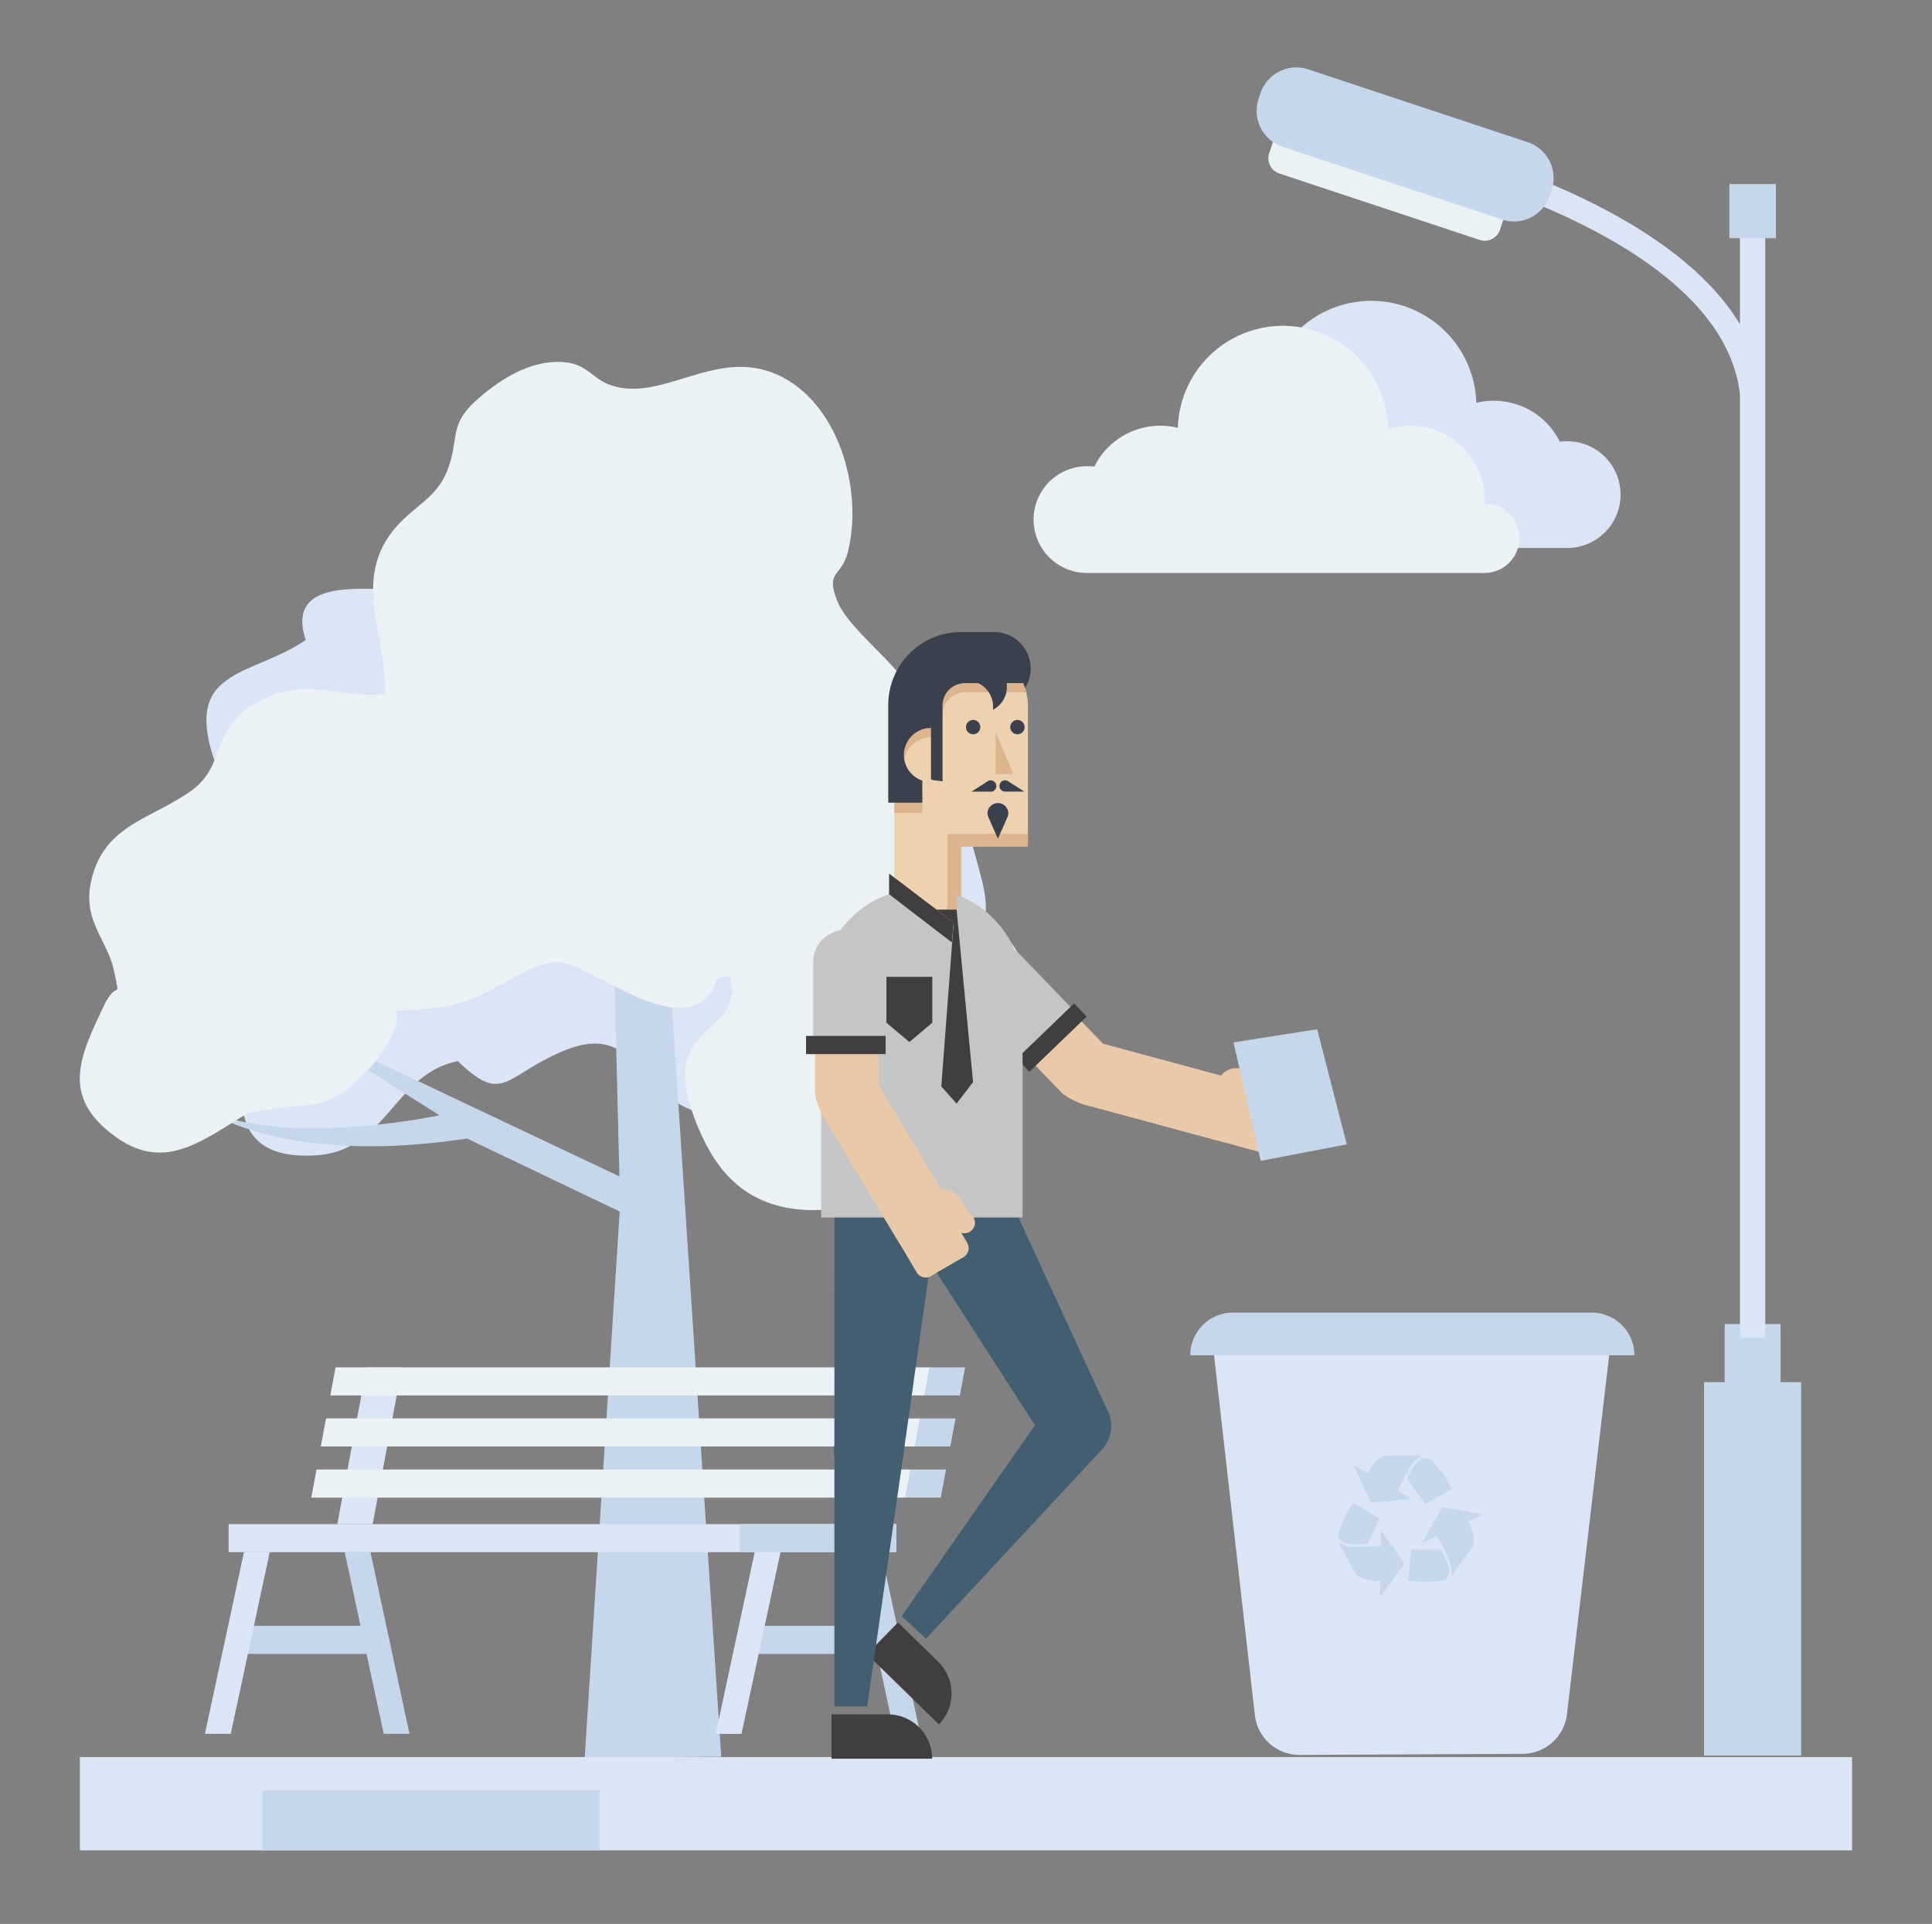 <svg id="Capa_1" data-name="Capa 1" xmlns="http://www.w3.org/2000/svg" viewBox="0 0 1404.91 1399.21"><rect x="0" y="0" width="1404.91" height="1399.21" fill="#808080" stroke="none"/><title>Mesa de trabajo 50</title><path d="M297,428.41c-24.15,2.33-90.81-11.78-74.68,37.06C183.74,491.7,136,486,154,547.17c7.44,25.32,25.59,44.08,28.24,69.79,1.8,17.43-4,40.55-6.1,57.82-3,24.36,1.11,41.48,1.17,65.47C177.4,786,158.64,844,229,840.32c52.55-2.72,57.12-59.34,103.93-68.6,31.07,29.85,33,13.67,68.69-3.79,32.16-15.74,48.66-11.07,71.1,16.57,60.8,74.87,182.31-16,225.69-78.24,27.28-39.18,19-52.86,9-90.54-7.41-27.77,11.09-57.56-.4-83.17-14.52-32.37-65.44-36-97-46.19-68.69-22.22-137.18-52.93-210.67-53-26.74,0-78,12.15-96.64-7.8" fill="#dae6f5"/><path d="M425.19,1278.38l99.27-.73-38.33-584-39.71.29,4,161.64L208.52,741.06l111.13,70.09s-138.77,29.39-187.31-15.64c0,0,53.49,55.72,207.29,32.52l111,53.07Z" fill="#c7d7eb"/><path d="M520.83,714.7c-20.62,48.12-89.52-13.28-114.07-14.87-16.82-1.09-38.29,15.22-53.72,22.37-23.54,10.91-37.61,11.46-64.72,13,3.37,19.67-24.35,49.71-40.11,60.06C232,806,216.42,803.17,198,806.43c-18.21,3.23-13.34.18-31.61,11.67-27.53,17.31-51.81,30.44-81.89,9-41.28-29.38-26.14-59.37-8.88-95.79C85.27,711,87.82,729.81,82.88,706c-4.46-21.56-22.07-35.64-17.1-62.63,8-43.6,44.44-47.32,73.52-68.46,25.09-18.24,14-43.38,44.13-62,37.23-23.06,58.6-4.46,96.66-8.17,1.46-41.82-25.29-83.37,8-121.56,13-14.9,29.21-21.35,36.79-40,10.1-24.89-.12-33.65,23.81-54.12,15.95-13.64,35.91-26.07,57.64-25.88,21.17.19,23.22,12.56,39.13,17.41,37.6,11.44,75.62-28,120-8,43.74,19.73,62.33,82.35,51.28,128.17-4.67,19.37-16.81,14-7.93,36.24,8.31,20.88,42,43.56,54.5,66.66C679.73,534,687.64,561,684.09,596c-2.13,21.11-8.54,26.9,3.41,45,15.21,23.05,46.11,30.09,56.22,60.58,8.62,26,8.62,68.87-10.68,89.74-14.34,15.49-40.09,20.6-58.4,29,21.78,44.1-44.91,58.12-77.43,59.61-35.83,1.65-63.31-11.7-81-42.57-10-17.59-23.66-50.54-15.54-70.16,9.29-22.47,37.11-25.73,30.49-56.52-5.08-2-6.76.52-10.9,2.48Z" fill="#eaf2f6"/><path d="M266.57,994.44l-21.28,114H271l21.28-114Z" fill="#dae6f5"/><path d="M636.65,994.44l-21.28,114H641l21.28-114Z" fill="#dae6f5"/><path d="M687.93,1068.76l-3.81,20.44H658.44l3.82-20.44Z" fill="#c7d7eb"/><path d="M662.26,1068.76l-3.82,20.44H226.34l3.82-20.44Z" fill="#eaf2f6"/><path d="M694.86,1031.6,691.05,1052H665.37l3.82-20.43Z" fill="#c7d7eb"/><path d="M669.19,1031.6,665.37,1052H233.27l3.82-20.43Z" fill="#eaf2f6"/><path d="M676.12,994.44l-3.81,20.43H698l3.8-20.43Z" fill="#c7d7eb"/><path d="M244,994.44l-3.82,20.43h432.1l3.81-20.43Z" fill="#eaf2f6"/><polygon points="297.77 1260.97 269.42 1128.89 250.66 1128.89 262.16 1182.45 177.39 1182.45 177.39 1202.88 266.55 1202.88 279.02 1260.97 297.77 1260.97" fill="#c7d7eb"/><rect x="166.26" y="1108.46" width="485.48" height="20.43" fill="#dae6f5"/><polygon points="149.03 1260.97 167.79 1260.97 196.14 1128.89 177.39 1128.89 149.03 1260.97" fill="#dae6f5"/><polygon points="669.19 1260.97 640.83 1128.89 651.74 1128.89 651.74 1108.46 537.9 1108.46 537.9 1128.89 622.08 1128.89 633.58 1182.45 548.8 1182.45 548.8 1202.88 637.96 1202.88 650.43 1260.97 669.19 1260.97" fill="#c7d7eb"/><path d="M548.8,1128.89,520.45,1261h18.76l28.35-132.08Z" fill="#dae6f5"/><rect x="58.09" y="1277.88" width="1288.69" height="67.85" fill="#dae6f5"/><rect x="190.65" y="1302.11" width="245.27" height="43.62" fill="#c7d7eb"/><path d="M1076,174.5,930.31,126.18a11.68,11.68,0,0,1-7.4-14.73l7.27-21.93a11.68,11.68,0,0,1,14.73-7.4l145.74,48.31a11.69,11.69,0,0,1,7.4,14.74l-7.27,21.93a11.71,11.71,0,0,1-14.74,7.4" fill="#eaf2f6"/><polygon points="1294.8 1005.21 1294.8 962.94 1254.13 962.94 1254.13 1005.21 1239.17 1005.21 1239.17 1276.76 1309.76 1276.76 1309.76 1005.21 1294.8 1005.21" fill="#c7d7eb"/><path d="M1265.26,153.64V235.8a166.28,166.28,0,0,0-23.33-29.8c-21.25-21.83-50.72-42.05-87.58-60.11-62.17-30.45-123.28-44.15-125.85-44.72L1024.77,118c2.34.52,227.7,51.71,240.49,169.1V973h18.41V153.64Z" fill="#dae6f5"/><path d="M1092.31,159.68l-159.76-53A27.47,27.47,0,0,1,915.17,72.1l1.44-4.33A27.46,27.46,0,0,1,951.22,50.4l159.77,53A27.46,27.46,0,0,1,1128.36,138l-1.43,4.33a27.47,27.47,0,0,1-34.62,17.38" fill="#c7d7eb"/><path d="M1139,320.92a38.71,38.71,0,0,0-4.72.3A53.56,53.56,0,0,0,1073.53,293a76.42,76.42,0,0,0-152.8,1.13A53.53,53.53,0,0,0,850.5,345c0,1,0,1.94.08,2.9h-.08a25.32,25.32,0,0,0,0,50.64H1139a38.82,38.82,0,1,0,0-77.63Z" fill="#dae6f5"/><path d="M791.05,339.08a38.71,38.71,0,0,1,4.72.3,53.5,53.5,0,0,1,60.73-28.21,76.42,76.42,0,0,1,152.8,1.12,53.53,53.53,0,0,1,70.23,50.88c0,1,0,1.94-.08,2.9h.08a25.32,25.32,0,0,1,0,50.64H791.05a38.82,38.82,0,1,1,0-77.63Z" fill="#eaf2f6"/><path d="M918.61,780.48a7.71,7.71,0,0,0-4.42.11l-11.72-3.24v0l-.15,0a13.55,13.55,0,0,0-13.83,4.25l-.53.66-1.21-.33-84.67-22.87-28.26-29.33L741.4,696.08h0A23.17,23.17,0,0,0,708,728.23l64.83,67.3h0a54,54,0,0,0,15.26,7.75l69,18.66,4.62,1.25,2.38.64,4.37,1.18.55.15,21.9,5.92h0a10.26,10.26,0,0,0,1.53.28L916.56,838a7.68,7.68,0,0,0,8.88-3.91h0a7.65,7.65,0,0,0,.56-1.45,7.25,7.25,0,0,0,.22-1.29l7.13-25a7.68,7.68,0,0,0-5.35-9.44l-8-2.22a7.59,7.59,0,0,0,4-4.8A7.68,7.68,0,0,0,918.61,780.48Z" fill="#e9c9a7"/><path d="M781,735l-40.12-41.65h0c-8.88-9.22-24-9.08-33.72.31s-10.45,24.47-1.57,33.69L745.68,769Z" fill="#c5c5c5"/><rect x="735.86" y="748.01" width="57.85" height="13.23" transform="translate(-309.54 741.74) rotate(-43.93)" fill="#413e3f"/><path d="M945.12,1276.33l162.07-.78a32.67,32.67,0,0,0,32.28-28.85l30.84-262.15H882.67l29.84,262.81A32.66,32.66,0,0,0,945.12,1276.33Z" fill="#dae6f5"/><path d="M865.56,954.61h322.93a0,0,0,0,1,0,0v0a31,31,0,0,1-31,31H896.57a31,31,0,0,1-31-31v0a0,0,0,0,1,0,0Z" transform="translate(2054.05 1940.24) rotate(-180)" fill="#c7d7eb"/><path d="M1078.21,1101.46c-3-.54-6-1-9.06-1.61s-6-1.19-9-1.74-5.92-1-8.88-1.55c-.18,0-.37,0-.55-.09-1.86-.42-1.87-.43-2.82,1.24l-11.45,20.22a38.71,38.71,0,0,0-2.12,4.11l5.23-2.41,4.31-2a.92.92,0,0,1,1.4.42c2,3.59,4,7.15,5.84,10.79a52,52,0,0,1,3,6.83,45.06,45.06,0,0,1,1.6,6.82,9.92,9.92,0,0,1-.22,2.69c0,.25,0,.5-.08.75l.25.1c.65-.89,1.31-1.78,2-2.68q6.6-9.3,13.19-18.59c1.14-1.6.86-3.42.84-5.16,0-4.36-1.6-8.32-3.61-12.1-.4-.77-.18-1,.47-1.35,3.23-1.48,6.46-3,9.69-4.47Z" fill="#c7d7eb"/><path d="M1004,1161.05c.83-1.12,1.67-2.24,2.48-3.37q7.11-9.79,14.2-19.6a1.23,1.23,0,0,0,.06-1.66q-7.9-11.31-15.77-22.63c-.15-.22-.34-.42-.67-.83a10.86,10.86,0,0,0-.14,1.18c-.06,2.95-.1,5.9-.14,8.84,0,1.47,0,1.51-1.49,1.57-5.51.22-11,.45-16.53.6a24.47,24.47,0,0,1-8.15-1.19,27.12,27.12,0,0,1-3.68-1.79,1.5,1.5,0,0,0-.81-.23c.23.48.43,1,.68,1.44,3.93,7.07,7.88,14.13,11.78,21.22a6.8,6.8,0,0,0,3.3,2.65,25.48,25.48,0,0,0,12.1,2.45c2.51,0,2.51,0,2.5,2.49s0,5.14-.06,7.72a9.77,9.77,0,0,0,.07,1.07Z" fill="#c7d7eb"/><path d="M1033.78,1058.82a7.5,7.5,0,0,0-1-.14c-8.46,0-16.93-.06-25.39-.11a5.92,5.92,0,0,0-3.24,1.35,25.88,25.88,0,0,0-8.48,9.85c-.31.58-.65,1.16-1,1.78l-10.05-5.76a6.67,6.67,0,0,0,.27,1.1c2.43,5.27,4.88,10.54,7.31,15.81,1.47,3.17,2.94,6.33,4.37,9.52a1,1,0,0,0,1.18.65l6.08-.54c3.37-.31,6.74-.61,10.11-.94q5.52-.53,11-1.12a8.64,8.64,0,0,0,1.19-.3v-.24l-9.7-5.63c1.64-3.35,3.11-6.63,4.82-9.78s3.61-6.34,5.62-9.39a16.19,16.19,0,0,1,5.76-5.42c.19-.1.4-.18.6-.27l.46-.23Z" fill="#c7d7eb"/><path d="M1055.87,1082.71a72.72,72.72,0,0,0-8.17-13.06c-1.94-2.41-4.08-4.66-6.12-7-2.44-2.76-6.75-2.67-9.48-.34a31.32,31.32,0,0,0-7,9.23c-.57,1-1.17,2.06-1.67,3.13a1.36,1.36,0,0,0,0,1.15q4.73,6.72,9.51,13.38c1,1.35,2,2.68,2.88,4,.39.57.76.61,1.34.27q8.92-5.14,17.87-10.26A8.85,8.85,0,0,0,1055.87,1082.71Z" fill="#c7d7eb"/><path d="M1037.09,1127c-3.3,0-6.59,0-9.88,0-.79,0-1.11.28-1.18,1.07-.44,5-.91,10-1.37,15-.17,1.78-.35,3.56-.5,5.34-.1,1.11,0,1.2,1.15,1.27,3.81.24,7.62.69,11.44.7,3.46,0,6.93-.44,10.39-.74a17.57,17.57,0,0,0,2.85-.58c2.18-.54,3.76-3.14,3.69-5.92a18.49,18.49,0,0,0-1.38-6.67c-1.25-3-2.66-5.91-4.08-8.82a1.66,1.66,0,0,0-1.26-.69c-3.29,0-6.58,0-9.87,0Z" fill="#c7d7eb"/><path d="M1003.21,1104.4c-2-1.23-3.91-2.38-5.81-3.52q-6.2-3.69-12.4-7.38c-1.08-.64-1-.65-1.78.45a70.45,70.45,0,0,0-6.77,12.6c-1.28,3.21-2.25,6.55-3.3,9.85-.39,1.25.49,2.16,1.13,3,1.17,1.61,3,2.24,4.78,2.76,4.82,1.38,9.77.89,14.68.91a1.44,1.44,0,0,0,1-.73c2.56-5.39,5.07-10.79,7.6-16.19C1002.63,1105.63,1002.89,1105.07,1003.21,1104.4Z" fill="#c7d7eb"/><path d="M645.61,1246.83H604.69v32.22h73.14A32.22,32.22,0,0,0,645.61,1246.83Z" fill="#413e3f"/><path d="M682.27,1208.6h0L653,1180l-22.53,23,52.28,51.15A32.22,32.22,0,0,0,682.27,1208.6Z" fill="#413e3f"/><path d="M799.89,1018.61a25.28,25.28,0,0,0-35.73,1.3,25,25,0,0,0-4,5.78L655.71,1175.4l17.64,16.41,127.84-137.47A25.28,25.28,0,0,0,799.89,1018.61Z" fill="#425f71"/><path d="M635.31,1030a25.28,25.28,0,0,0-28.56,28.56V1241.1h23.86l26.21-182.52A25.29,25.29,0,0,0,635.31,1030Z" fill="#425f71"/><path d="M805.64,1026.54l-73-158.34h0a37.43,37.43,0,1,0-64,38h0l91.06,141.46h0a25.28,25.28,0,0,0,45.92-21.17Z" fill="#425f71"/><path d="M649.39,843.5a37.44,37.44,0,0,0-42.3,31.83,38,38,0,0,0-.28,7.8h0l-.06,168.24h0a25.28,25.28,0,1,0,50.06,7.07h0L681.22,885.8A37.44,37.44,0,0,0,649.39,843.5Z" fill="#425f71"/><path d="M698.91,466a48.63,48.63,0,0,0-48.63,48.63V654.34a24.32,24.32,0,1,0,48.63,0s0-.08,0-.12h0V614.74h48.57v-98c0-.71.06-1.42.06-2.14A48.63,48.63,0,0,0,698.91,466Z" fill="#eed2b0"/><path d="M702.45,528.83a5.2,5.2,0,1,0,5.2-5.21A5.2,5.2,0,0,0,702.45,528.83Z" fill="#3a414d"/><path d="M734.65,528.83a5.2,5.2,0,1,0,5.2-5.21A5.2,5.2,0,0,0,734.65,528.83Z" fill="#3a414d"/><path d="M720.39,567.54a4,4,0,0,0-1.85.46v0l-.2.13a2.35,2.35,0,0,0-.37.24l-11.54,7.39h14a4.1,4.1,0,0,0,0-8.2Z" fill="#3a414d"/><path d="M733.34,568.35a3.87,3.87,0,0,0-.37-.24l-.21-.13v0a4,4,0,0,0-1.85-.46,4.1,4.1,0,0,0,0,8.2h14Z" fill="#3a414d"/><polygon points="736.83 562.91 724.03 532.34 724.03 562.91 736.83 562.91" fill="#dcb58e"/><path d="M747.54,606.48H689v48.93a24.33,24.33,0,0,1-19.37,23.81,24.32,24.32,0,0,0,29.27-23.81v-39.6h48.57Z" fill="#dcb58e"/><path d="M670.68,573.29h-2.74A19.65,19.65,0,0,1,677,536.2l8.39-16.14c0-.06,0-.12,0-.18s0-.12,0-.18v-.3h0a16.3,16.3,0,0,1,16.29-15.84h44.56A48.29,48.29,0,0,0,738.94,487h-.45a34.28,34.28,0,0,0-1.81-3,48.75,48.75,0,0,0-23.54-15.9,58.43,58.43,0,0,0-14.23-1.67A52.63,52.63,0,0,0,677.38,471a48.61,48.61,0,0,0-27.1,43.6v76.74h20.4Z" fill="#dcb58e"/><path d="M745.41,500.36a26.56,26.56,0,0,0-22.54-40.69h-26.6v.06a53,53,0,0,0-50.34,52.92v71.13h24.75V567.71h0A19.65,19.65,0,0,1,677,529.44V566.8c2.69,1.23,5.48.77,8.39,1.54v-55c0-.06,0-.12,0-.19s0-.12,0-.18v-.29h0a16.3,16.3,0,0,1,16.29-15.84h9.66A18.9,18.9,0,0,1,722,516.25,18.84,18.84,0,0,0,732,496.81h12.12C744.62,498,745,499.15,745.41,500.36Z" fill="#3a414d"/><path d="M733.22,591.34a7.57,7.57,0,0,0-15.13,0,7.41,7.41,0,0,0,.82,3.36h0L725.65,610l6.77-15.28h0A7.41,7.41,0,0,0,733.22,591.34Z" fill="#3a414d"/><path d="M695.67,650.84v15l-3,14.54L650.82,649a73.26,73.26,0,0,0-53.65,70.57v165.9H743.59V722.36c0-.91.07-1.83.07-2.75A73.29,73.29,0,0,0,695.67,650.84Z" fill="#c5c5c5"/><polygon points="680.98 661.54 693.49 671.06 684.49 790.15 695.61 802.62 707.59 786.98 695.61 661.54 680.98 661.54" fill="#413e3f"/><polygon points="646.54 650.36 692.18 685.42 693.49 671.06 646.54 635.32 646.54 650.36" fill="#413e3f"/><polygon points="677.94 743.78 661.26 757.87 644.59 743.78 644.59 710.43 677.94 710.43 677.94 743.78" fill="#413e3f"/><path d="M707.9,885.36a7.66,7.66,0,0,0-3.25-3l-6.19-10.45,0,0c0-.05,0-.1-.08-.14a13.56,13.56,0,0,0-12.9-6.54l-.85.11L684,864.3l-45.11-75.21V701.64h0a23.17,23.17,0,1,0-46.33,0v93.44h0a55.38,55.38,0,0,0,5.6,16.17l36.78,61.33,2.46,4.1,1.26,2.11,2.33,3.88.3.5,11.66,19.45h0a10.78,10.78,0,0,0,.91,1.27l12.72,21.48a7.68,7.68,0,0,0,9.1,3.35h0a7.75,7.75,0,0,0,1.4-.66,6.84,6.84,0,0,0,1.06-.77l22.47-13a7.67,7.67,0,0,0,2.69-10.51L699,896.57a7.65,7.65,0,0,0,8.89-11.21Z" fill="#e9c9a7"/><path d="M640.37,757.09V699.26h0c0-12.79-11-23.16-24.5-23.16s-24.51,10.37-24.51,23.16v57.83Z" fill="#c5c5c5"/><rect x="586.14" y="753.41" width="57.85" height="13.23" fill="#413e3f"/><polygon points="957.86 748.55 979.31 832.28 916.75 844.26 896.98 758.12 957.86 748.55" fill="#c7d7eb"/><path d="M1257.55,173.23h33.84v-39.4h-33.84Z" fill="#c7d7eb"/></svg>